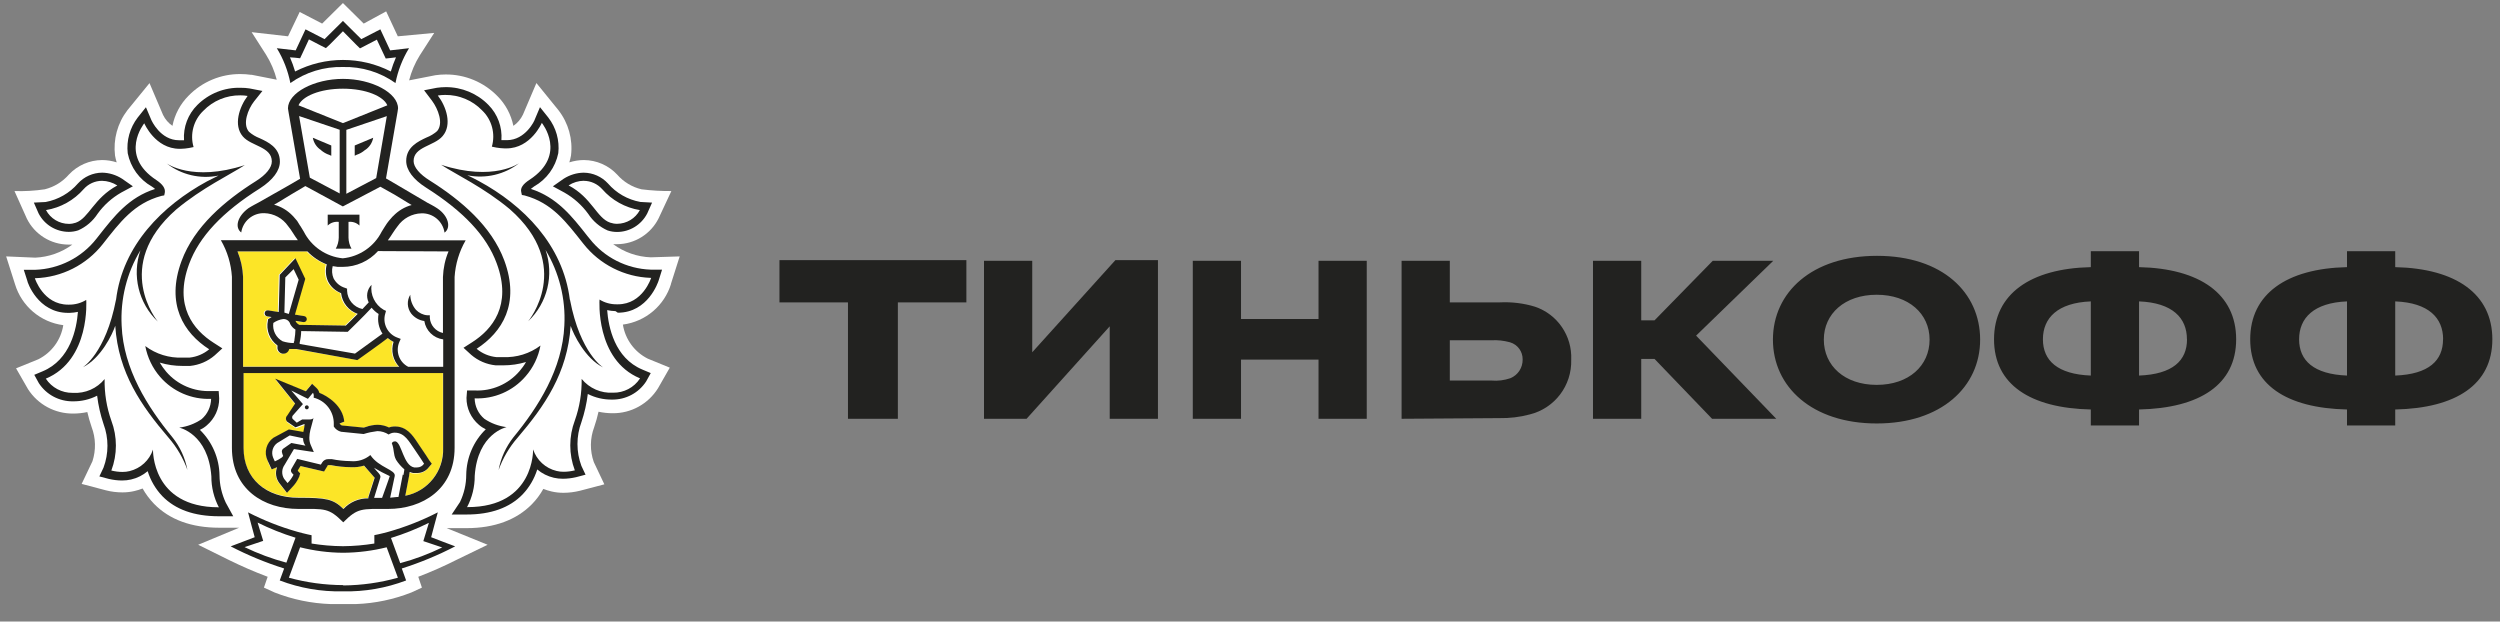 <svg width="181" height="45" viewBox="0 0 181 45" fill="none" xmlns="http://www.w3.org/2000/svg">
<rect x="0" y="0" width="181" height="45" fill="#808080" stroke="none"/>
<path d="M48.565 20.587L49.209 18.564L47.114 18.63C46.133 18.594 45.187 18.263 44.393 17.679H44.676C45.952 17.673 47.12 16.944 47.686 15.801L48.607 13.832C47.884 13.838 47.162 13.796 46.446 13.706C45.759 13.543 45.145 13.17 44.682 12.64C44.056 11.972 43.189 11.593 42.274 11.587C41.919 11.587 41.563 11.647 41.22 11.755C41.268 11.593 41.31 11.43 41.341 11.261C41.485 10.088 41.154 8.902 40.425 7.969L38.836 6.012L37.861 8.3C37.705 8.625 37.47 8.908 37.169 9.112C37 8.294 36.603 7.547 36.013 6.957C35.026 5.946 33.671 5.38 32.256 5.392C32.01 5.392 31.763 5.41 31.522 5.446L29.619 5.819C29.782 5.181 30.041 4.573 30.39 4.013L31.438 2.382L28.801 2.629L27.958 0.823L26.333 1.708L24.828 0.221L23.323 1.708L21.697 0.865L20.854 2.629L18.218 2.328L19.265 3.965C19.614 4.525 19.873 5.133 20.036 5.771L18.23 5.416H18.169C17.916 5.38 17.664 5.362 17.411 5.362C15.996 5.35 14.642 5.916 13.654 6.927C13.058 7.523 12.649 8.282 12.486 9.112C12.197 8.914 11.963 8.643 11.806 8.324L10.825 6.018L9.224 7.981C8.507 8.914 8.188 10.094 8.327 11.261C8.357 11.43 8.399 11.593 8.447 11.755C8.104 11.647 7.749 11.587 7.393 11.587C6.478 11.593 5.611 11.972 4.985 12.64C4.528 13.164 3.92 13.537 3.24 13.706C2.517 13.814 1.783 13.856 1.048 13.832L1.945 15.831C2.511 16.974 3.679 17.703 4.955 17.709H5.238C4.456 18.281 3.523 18.612 2.553 18.654L0.446 18.564L1.09 20.587C1.572 22.17 2.939 23.332 4.582 23.542C4.413 24.608 3.739 25.529 2.776 26.011L1.163 26.667L2.03 28.178C2.746 29.292 3.98 29.954 5.298 29.942C5.642 29.942 5.985 29.906 6.322 29.833C6.406 30.201 6.514 30.568 6.635 30.923C6.936 31.718 6.954 32.585 6.695 33.391L5.912 35.035L7.664 35.498C8.056 35.601 8.465 35.649 8.868 35.649C9.157 35.649 9.44 35.619 9.723 35.553C9.928 35.504 10.133 35.444 10.325 35.366C10.548 35.769 10.831 36.142 11.15 36.474C12.27 37.623 13.859 38.207 15.876 38.207H17.314L14.347 39.441L16.598 40.555C17.507 41.001 18.434 41.404 19.379 41.759L19.108 42.542L19.885 42.897C21.173 43.403 22.54 43.686 23.925 43.734H25.773C27.151 43.686 28.512 43.397 29.794 42.891L30.547 42.542L30.282 41.759C31.239 41.392 32.178 40.977 33.093 40.513L35.303 39.441L32.341 38.237H33.785C35.802 38.237 37.398 37.635 38.511 36.504C38.836 36.172 39.113 35.799 39.336 35.396C39.529 35.474 39.733 35.534 39.938 35.583C40.221 35.649 40.504 35.679 40.793 35.679C41.196 35.679 41.605 35.625 41.997 35.528L43.755 35.065L42.99 33.452C42.701 32.633 42.713 31.736 43.02 30.923C43.147 30.556 43.249 30.183 43.333 29.809C43.67 29.882 44.02 29.918 44.363 29.918C45.693 29.93 46.933 29.243 47.638 28.112L48.492 26.619L46.903 25.968C45.94 25.487 45.266 24.566 45.097 23.5C46.741 23.284 48.107 22.128 48.589 20.538L48.565 20.587Z" fill="white"/>
<path d="M32.064 26.98H17.616V32.398C17.616 34.626 19.223 36.011 21.601 36.011C23.588 36.011 24.111 36.089 24.846 36.823C25.309 36.324 25.965 36.041 26.652 36.053V35.968L27.109 34.56L26.333 33.711C26.02 33.807 25.695 33.843 25.37 33.825C24.882 33.819 24.4 33.771 23.925 33.675H23.774C23.708 33.675 23.708 33.675 23.69 33.711L23.6 33.861L23.437 34.132L23.124 34.06L21.733 33.735L21.541 34.048V34.084L21.709 34.271L21.637 34.511C21.511 34.806 21.33 35.071 21.101 35.3L20.752 35.673L20.433 35.276L20.198 34.981C19.945 34.65 19.885 34.217 20.03 33.825L19.639 33.988L19.464 33.602L19.368 33.331C19.121 32.76 19.307 32.097 19.807 31.736L20.927 31.134L21.992 31.345C21.992 31.243 22.058 30.875 22.089 30.785H22.028L21.426 31.014L20.824 30.605C20.704 30.484 20.698 30.285 20.824 30.159L21.396 29.292L19.945 27.486L22.119 28.341L22.269 28.16L22.57 27.799L22.913 28.124C23.004 28.215 23.064 28.323 23.094 28.449C23.696 28.69 24.81 29.394 24.9 30.538L24.557 30.677C24.599 30.737 24.653 30.785 24.719 30.815L26.309 30.972L26.453 30.93C26.724 30.827 27.013 30.773 27.302 30.767C27.591 30.767 27.874 30.833 28.133 30.96C28.247 30.918 28.374 30.893 28.494 30.887H28.572C29.421 30.887 29.849 31.526 30.186 32.031L30.36 32.284C30.655 32.706 31.047 33.319 31.064 33.344L31.239 33.614L31.022 33.867C30.824 34.132 30.511 34.283 30.18 34.283C30.083 34.289 29.987 34.289 29.891 34.283C29.806 34.265 29.722 34.241 29.638 34.205C29.638 34.289 29.638 34.391 29.59 34.475L29.343 35.896C30.98 35.565 32.136 34.096 32.07 32.422L32.064 26.98ZM17.598 26.541H28.849C28.392 26.059 28.235 25.367 28.44 24.735C28.289 24.663 28.145 24.566 28.018 24.458C27.579 24.783 26.212 25.758 25.887 26.005L25.815 26.053L21.396 25.271H21.306C21.162 25.277 21.017 25.277 20.873 25.271C20.83 25.469 20.656 25.608 20.457 25.608H20.385C20.15 25.566 19.988 25.343 20.024 25.108V25.012C19.452 24.602 19.181 23.892 19.331 23.206V23.128L19.398 23.079C19.398 23.079 19.482 23.019 19.596 22.953L19.277 22.905C19.157 22.881 19.079 22.772 19.097 22.652C19.115 22.532 19.223 22.453 19.343 22.471H19.349L20.114 22.592L20.186 19.901L21.324 18.697L22.035 20.19L21.288 22.778L21.962 22.887C22.083 22.911 22.161 23.019 22.143 23.14C22.125 23.248 22.035 23.32 21.926 23.32H21.89L21.342 23.23V23.272C21.402 23.38 21.493 23.465 21.607 23.519L24.972 23.573L25.833 22.724C25.177 22.495 24.707 21.918 24.629 21.225C24.208 21.063 23.865 20.75 23.672 20.346C23.509 19.967 23.479 19.54 23.594 19.142C23.064 18.932 22.582 18.613 22.191 18.203H17.194C17.435 18.793 17.574 19.419 17.598 20.051V26.541Z" fill="#FCE527"/>
<path d="M56.433 21.892H61.393V30.32H65.005V21.892H69.966V18.834H56.433V21.892ZM74.734 25.504V18.882H71.242V30.32H74.324L80.344 23.626V30.32H83.836V18.834H80.754L74.734 25.504ZM95.461 23.096H89.85V18.882H86.358V30.32H89.85V26.034H95.461V30.32H98.952V18.882H95.461V23.096ZM111.131 22.205C110.306 21.952 109.439 21.85 108.578 21.892H104.966V18.882H101.475V30.32L108.554 30.272C109.295 30.284 110.029 30.2 110.746 30.007C112.564 29.562 113.816 27.906 113.756 26.034C113.828 24.318 112.762 22.753 111.131 22.205ZM109.349 27.383C108.909 27.533 108.44 27.593 107.976 27.551H104.966V24.637H107.976C108.428 24.607 108.885 24.662 109.325 24.782C109.879 24.944 110.252 25.456 110.24 26.034C110.246 26.624 109.897 27.16 109.349 27.383ZM128.384 18.882H124.002L119.788 23.193H118.825V18.882H115.333V30.32H118.825V25.986H119.788L123.954 30.32H128.601L122.798 24.3L128.384 18.882Z" fill="#222220"/>
<path d="M135.898 18.522C131.178 18.522 128.36 21.171 128.36 24.59C128.36 28.01 131.202 30.659 135.873 30.659C140.545 30.659 143.362 28.01 143.362 24.59C143.362 21.171 140.617 18.522 135.898 18.522ZM135.873 27.865C133.538 27.865 132.045 26.469 132.045 24.59C132.045 22.712 133.562 21.34 135.873 21.34C138.185 21.34 139.702 22.712 139.702 24.59C139.702 26.469 138.209 27.865 135.873 27.865ZM154.867 19.341V18.185H151.375V19.341C146.992 19.437 144.368 21.291 144.368 24.566C144.368 27.841 146.992 29.551 151.375 29.647V30.803H154.867V29.647C159.273 29.551 161.898 27.841 161.898 24.566C161.898 21.291 159.279 19.437 154.867 19.341ZM151.375 27.191C148.967 27.095 147.907 26.108 147.907 24.566C147.907 23.025 148.967 21.918 151.375 21.821V27.191ZM154.867 27.191V21.821C157.299 21.918 158.334 23.025 158.334 24.566H158.34C158.34 26.108 157.305 27.095 154.867 27.191ZM173.414 19.341V18.185H169.923V19.341C165.54 19.437 162.915 21.291 162.915 24.566C162.915 27.841 165.54 29.551 169.923 29.647V30.803H173.414V29.647C177.821 29.551 180.446 27.841 180.446 24.566C180.446 21.291 177.821 19.437 173.414 19.341ZM169.923 27.191C167.515 27.095 166.455 26.108 166.455 24.566C166.455 23.025 167.515 21.918 169.923 21.821V27.191ZM176.876 24.566C176.876 26.108 175.847 27.095 173.414 27.191V21.821C175.847 21.918 176.882 23.025 176.882 24.566H176.876ZM22.215 29.346C22.143 29.346 22.077 29.401 22.071 29.473V29.479C22.065 29.557 22.125 29.629 22.203 29.635H22.209C22.293 29.635 22.354 29.569 22.354 29.491C22.354 29.407 22.293 29.346 22.215 29.346ZM22.209 29.34C22.215 29.34 22.215 29.346 22.215 29.346C22.221 29.346 22.221 29.34 22.227 29.34H22.209ZM32.046 39.213L31.215 38.894L31.444 38.033L31.697 37.094C30.559 37.678 29.367 38.148 28.139 38.497C27.537 38.665 27.103 38.744 27.103 38.744V39.352C26.363 39.472 25.616 39.538 24.864 39.544H24.798C24.045 39.538 23.299 39.472 22.558 39.352V38.75C22.558 38.75 22.119 38.665 21.517 38.497C20.289 38.148 19.097 37.678 17.959 37.094L18.206 38.033L18.44 38.894L17.604 39.213L16.701 39.556C17.941 40.2 19.235 40.736 20.572 41.158L20.253 42.025C21.703 42.578 23.256 42.849 24.81 42.813H24.846C26.399 42.849 27.952 42.578 29.403 42.025L29.09 41.158C30.42 40.736 31.715 40.2 32.955 39.556L32.046 39.213ZM17.706 39.611L19.055 39.159L18.651 37.835C19.536 38.274 20.451 38.641 21.396 38.93L20.734 40.736C19.693 40.459 18.675 40.08 17.706 39.611ZM24.864 42.386L24.834 42.362C23.509 42.356 22.191 42.175 20.915 41.826L21.727 39.623C22.739 39.876 23.78 40.014 24.828 40.02H24.894C25.942 40.008 26.983 39.876 27.994 39.623L28.807 41.826C27.525 42.187 26.194 42.374 24.864 42.386ZM28.97 40.773V40.754L28.307 38.948C29.253 38.659 30.168 38.292 31.052 37.853L30.649 39.177L32.016 39.635C31.04 40.11 30.017 40.495 28.97 40.773ZM24.828 4.851C26.188 4.815 27.525 5.224 28.632 6.013C28.807 5.122 29.138 4.267 29.614 3.49L28.247 3.647L27.537 2.124L26.158 2.834L24.828 1.516L23.497 2.834L22.119 2.124L21.408 3.647L20.042 3.49C20.517 4.267 20.848 5.122 21.023 6.013C22.131 5.224 23.467 4.815 24.828 4.851ZM21.348 4.176L21.727 4.219L21.89 3.875L22.366 2.852L23.25 3.31L23.594 3.484L23.87 3.231L24.828 2.262L25.785 3.231L26.062 3.502L26.405 3.328L27.284 2.87L27.765 3.894L27.928 4.237L28.307 4.195L28.669 4.152C28.524 4.484 28.398 4.827 28.295 5.176C26.122 4.062 23.539 4.062 21.366 5.176C21.264 4.827 21.137 4.484 20.993 4.152L21.348 4.176ZM42.683 17.276L42.521 17.078C41.401 15.651 40.335 14.296 38.433 13.676C38.511 13.61 38.59 13.55 38.674 13.495C39.577 12.984 40.215 12.105 40.42 11.088C40.522 10.166 40.263 9.245 39.697 8.511L39.095 7.758L38.716 8.655C38.716 8.71 38.048 10.148 36.699 10.148H36.302C36.374 9.203 36.031 8.27 35.363 7.596C34.55 6.765 33.43 6.302 32.269 6.308C32.052 6.308 31.835 6.326 31.624 6.356L30.703 6.536L31.275 7.289C31.721 7.891 32.124 8.932 31.648 9.492C31.42 9.691 31.161 9.847 30.878 9.956C30.276 10.239 29.409 10.642 29.409 11.653C29.409 12.31 29.921 12.996 30.842 13.58C33.557 15.302 35.236 17.078 35.965 19.076C37.091 22.122 35.622 23.856 34.195 24.771L33.557 25.18L34.117 25.692C34.616 26.12 35.23 26.384 35.887 26.451H36.434C36.994 26.451 37.548 26.372 38.084 26.21C37.952 26.445 37.789 26.667 37.614 26.872C36.802 27.817 35.598 28.335 34.352 28.269H33.816L33.774 28.805C33.768 29.557 34.099 30.267 34.671 30.755C34.821 30.887 34.99 30.996 35.17 31.08C34.279 31.947 33.774 33.133 33.755 34.379C33.755 35.059 33.599 35.734 33.304 36.348L32.702 37.251H33.774C35.544 37.251 36.898 36.763 37.837 35.794C38.325 35.282 38.686 34.662 38.897 33.988C39.246 34.283 39.655 34.487 40.101 34.59C40.311 34.638 40.528 34.662 40.745 34.662C41.07 34.662 41.395 34.62 41.708 34.548L42.394 34.367L42.093 33.729C41.714 32.712 41.714 31.586 42.093 30.568C42.316 29.906 42.473 29.22 42.557 28.522C43.099 28.799 43.701 28.937 44.309 28.931C45.308 28.943 46.241 28.449 46.783 27.613L47.114 27.011L46.512 26.758C44.495 25.921 44.05 23.669 43.959 22.453C44.158 22.495 44.357 22.52 44.562 22.526L44.73 22.64C46.921 22.64 47.656 20.407 47.686 20.31L47.933 19.522H47.108C45.374 19.461 43.755 18.643 42.683 17.276ZM44.736 22.032H44.652C44.212 22.038 43.779 21.918 43.406 21.689C43.406 21.689 43.087 26.041 46.331 27.39V27.408C45.904 28.058 45.17 28.443 44.393 28.431C43.514 28.485 42.665 28.112 42.111 27.432C42.129 28.455 41.961 29.479 41.618 30.442C41.178 31.604 41.178 32.892 41.618 34.054C41.347 34.12 41.076 34.156 40.799 34.156C40.63 34.156 40.456 34.138 40.293 34.096C39.493 33.904 38.855 33.314 38.596 32.537C38.596 32.537 38.722 36.715 33.852 36.715H33.816C34.183 36.017 34.376 35.24 34.37 34.451C34.58 31.363 36.675 30.924 36.675 30.924C36.097 30.851 35.55 30.647 35.068 30.322C34.628 29.954 34.376 29.413 34.364 28.841C35.772 28.901 37.133 28.317 38.054 27.245C38.608 26.613 38.975 25.843 39.131 25.018C38.355 25.602 37.398 25.897 36.428 25.855H35.935C35.411 25.801 34.911 25.596 34.508 25.253C36.362 24.049 37.663 21.99 36.513 18.865C35.586 16.361 33.364 14.489 31.131 13.08C30.39 12.623 29.945 12.105 29.945 11.659C29.945 10.612 31.432 10.582 32.046 9.853C32.75 9.035 32.311 7.71 31.697 6.916C31.871 6.886 32.052 6.873 32.226 6.873C33.232 6.861 34.201 7.265 34.899 7.987C35.61 8.661 35.881 9.679 35.61 10.618L35.935 10.684C36.133 10.72 36.332 10.738 36.537 10.744H36.669C38.433 10.744 39.228 8.896 39.228 8.896C39.228 8.896 41.106 11.208 38.343 13.014C37.867 13.321 37.657 13.616 37.741 13.917L37.783 14.116L37.982 14.152C39.986 14.694 40.992 16.078 42.238 17.649C43.418 19.148 45.2 20.051 47.108 20.118H47.144C47.144 20.118 46.542 22.032 44.736 22.032Z" fill="#222220"/>
<path d="M40.871 13.947C41.545 14.332 42.129 14.856 42.586 15.482C42.93 16.012 43.417 16.433 43.995 16.686C44.212 16.758 44.447 16.794 44.675 16.794C45.596 16.794 46.439 16.271 46.861 15.452L47.21 14.669L46.361 14.621C45.446 14.453 44.621 13.983 44.013 13.279C43.562 12.791 42.93 12.508 42.261 12.502C41.744 12.508 41.244 12.665 40.81 12.941L40.028 13.489L40.871 13.947ZM42.279 13.086L42.261 13.092C42.773 13.092 43.255 13.315 43.598 13.694C44.302 14.501 45.265 15.037 46.325 15.211C46 15.819 45.368 16.198 44.675 16.204C44.507 16.204 44.338 16.174 44.176 16.12C43.2 15.789 42.857 14.314 41.166 13.423C41.497 13.206 41.882 13.092 42.279 13.086ZM41.268 21.707L41.256 21.695C40.762 17.721 37.879 14.85 34.67 13.11C34.375 12.947 34.098 12.815 33.833 12.689C35.158 12.96 36.536 12.634 37.602 11.804C37.602 11.804 35.742 13.17 31.937 11.93C32.99 12.616 35.037 13.58 36.91 15.145C41.581 19.25 38.24 23.26 38.24 23.26C39.637 21.936 40.124 19.913 39.498 18.095C40.485 19.738 40.961 21.64 40.859 23.555C40.726 26.709 38.974 29.467 37.168 31.664C36.627 32.356 36.253 33.169 36.097 34.036C36.404 33.175 36.867 32.38 37.469 31.694C39.426 29.4 41.081 27.022 41.316 23.597C41.521 24.199 42.352 25.951 43.676 26.607C43.676 26.607 42.014 25.608 41.268 21.707ZM16.345 36.39C16.056 35.776 15.899 35.101 15.893 34.421C15.875 33.175 15.364 31.989 14.473 31.122C14.653 31.038 14.822 30.93 14.972 30.797C15.544 30.309 15.875 29.599 15.869 28.846L15.833 28.311H15.291C14.051 28.371 12.847 27.859 12.035 26.914C11.86 26.709 11.704 26.487 11.565 26.252C12.101 26.414 12.655 26.493 13.214 26.493H13.762C14.418 26.426 15.039 26.162 15.538 25.734L16.098 25.222L15.46 24.813C14.027 23.898 12.564 22.164 13.69 19.118C14.418 17.137 16.098 15.35 18.837 13.628C19.758 13.026 20.264 12.358 20.264 11.701C20.264 10.69 19.415 10.287 18.795 10.004C18.512 9.895 18.253 9.739 18.025 9.54C17.543 8.98 17.946 7.915 18.398 7.337L19 6.584L18.073 6.404C17.862 6.368 17.645 6.356 17.429 6.356C16.255 6.319 15.123 6.771 14.292 7.596C13.612 8.264 13.257 9.203 13.323 10.154H12.962C11.607 10.154 10.969 8.721 10.945 8.661L10.566 7.764L9.964 8.517C9.404 9.251 9.145 10.172 9.247 11.093C9.452 12.111 10.084 12.99 10.987 13.501C11.071 13.556 11.156 13.616 11.228 13.682C9.326 14.284 8.26 15.657 7.14 17.083L6.978 17.288C5.906 18.654 4.281 19.473 2.547 19.534H1.722L1.975 20.322C1.975 20.418 2.734 22.652 4.931 22.652H5.039C5.244 22.646 5.443 22.622 5.641 22.58C5.551 23.784 5.105 26.047 3.083 26.884L2.481 27.137L2.812 27.739C3.354 28.576 4.287 29.069 5.286 29.057C5.894 29.063 6.49 28.925 7.032 28.648C7.116 29.346 7.273 30.032 7.495 30.695C7.875 31.712 7.875 32.838 7.495 33.855L7.194 34.493L7.881 34.674C8.194 34.746 8.519 34.788 8.844 34.788C9.061 34.788 9.277 34.764 9.488 34.716C9.934 34.614 10.343 34.409 10.692 34.114C10.903 34.788 11.264 35.408 11.752 35.92C12.697 36.889 14.051 37.371 15.815 37.377H16.887L16.345 36.39ZM15.827 36.727C10.957 36.727 11.077 32.549 11.077 32.549C10.819 33.325 10.18 33.915 9.38 34.108C9.217 34.15 9.043 34.168 8.874 34.168C8.597 34.168 8.326 34.132 8.061 34.066C8.501 32.904 8.501 31.616 8.061 30.454C7.718 29.491 7.556 28.467 7.574 27.444C7.02 28.124 6.171 28.497 5.292 28.443H5.262C4.479 28.455 3.745 28.064 3.317 27.414C6.562 26.065 6.243 21.713 6.243 21.713C5.87 21.942 5.437 22.062 4.997 22.056H4.931C3.125 22.056 2.523 20.142 2.523 20.142H2.559C4.467 20.081 6.255 19.178 7.435 17.679C8.675 16.108 9.687 14.723 11.691 14.182L11.89 14.146L11.932 13.947C11.986 13.64 11.776 13.345 11.33 13.044C8.567 11.238 10.445 8.926 10.445 8.926C10.445 8.926 11.228 10.774 13.004 10.774H13.088C13.293 10.768 13.491 10.75 13.69 10.714L14.015 10.648C13.738 9.709 14.015 8.691 14.726 8.017C15.424 7.295 16.393 6.891 17.398 6.903C17.573 6.903 17.754 6.915 17.928 6.946C17.326 7.746 16.881 9.071 17.585 9.883C18.187 10.588 19.68 10.618 19.68 11.689C19.68 12.135 19.265 12.652 18.524 13.116C16.285 14.525 14.063 16.397 13.142 18.901C11.992 22.026 13.293 24.103 15.147 25.289C14.744 25.626 14.244 25.837 13.72 25.891H13.22C12.251 25.933 11.294 25.638 10.518 25.054C10.674 25.879 11.041 26.649 11.589 27.281C12.51 28.347 13.877 28.937 15.285 28.877C15.273 29.448 15.021 29.99 14.581 30.358C14.1 30.683 13.552 30.887 12.974 30.96C12.974 30.96 15.075 31.387 15.303 34.487C15.297 35.276 15.49 36.053 15.857 36.751L15.827 36.727Z" fill="#222220"/>
<path d="M4.973 16.787H4.979C5.208 16.787 5.443 16.751 5.659 16.679C6.237 16.426 6.725 16.005 7.068 15.475C7.52 14.849 8.104 14.325 8.778 13.94L9.621 13.488L8.838 12.941C8.405 12.664 7.905 12.507 7.393 12.501C6.725 12.507 6.093 12.79 5.641 13.284C5.039 13.982 4.209 14.458 3.3 14.626L2.451 14.668L2.794 15.451C3.215 16.27 4.052 16.781 4.973 16.787ZM6.057 13.693C6.394 13.314 6.875 13.091 7.387 13.091C7.778 13.097 8.164 13.217 8.495 13.428C6.791 14.337 6.436 15.794 5.485 16.125C5.328 16.179 5.16 16.209 4.991 16.209C4.293 16.209 3.655 15.824 3.33 15.21C4.389 15.036 5.352 14.5 6.057 13.693ZM8.808 23.578C8.706 21.664 9.175 19.761 10.169 18.118C9.542 19.936 10.03 21.959 11.427 23.283C11.427 23.283 8.08 19.274 12.757 15.168C14.629 13.603 16.67 12.64 17.724 11.953C13.919 13.193 12.059 11.827 12.059 11.827C13.124 12.658 14.497 12.983 15.821 12.712C15.556 12.838 15.28 12.977 14.985 13.133C11.776 14.879 8.874 17.751 8.399 21.724V21.694C7.652 25.595 5.991 26.594 5.991 26.594C7.309 25.944 8.146 24.186 8.344 23.584C8.567 27.015 10.241 29.393 12.197 31.681C12.793 32.367 13.263 33.162 13.57 34.023C13.407 33.162 13.034 32.349 12.486 31.663C10.68 29.466 8.934 26.709 8.808 23.578ZM23.726 16.33C23.936 16.125 24.231 16.029 24.526 16.065V17.203C24.52 17.486 24.448 17.757 24.31 18.003H25.447C25.309 17.757 25.237 17.486 25.231 17.203V16.065C25.52 16.029 25.815 16.125 26.025 16.33V15.541H23.726V16.33ZM23.25 10.87H23.238C23.413 11.02 23.617 11.141 23.84 11.213L23.985 11.279V10.533L22.648 9.973C22.714 10.346 22.931 10.671 23.25 10.87ZM26.423 10.864L26.417 10.87C26.736 10.671 26.953 10.346 27.019 9.973L25.682 10.533V11.273L25.821 11.207C26.044 11.135 26.248 11.014 26.423 10.864Z" fill="#222220"/>
<path d="M28.819 7.848C28.819 6.722 26.923 5.711 24.834 5.711C22.745 5.711 20.848 6.722 20.848 7.848L20.891 8.125L21.727 12.941L20.891 13.429L18.705 14.669C18.705 14.669 18.218 14.922 17.989 15.072C17.164 15.674 16.99 16.481 17.465 16.83C17.585 16.011 18.302 15.409 19.133 15.433C19.825 15.451 20.469 15.8 20.86 16.372C20.981 16.517 21.089 16.673 21.186 16.83C21.312 17.035 21.438 17.215 21.565 17.39H15.99C16.46 18.197 16.731 19.105 16.791 20.039V32.422C16.791 35.432 19.097 36.847 21.607 36.847C23.533 36.847 23.792 36.756 24.852 37.816C25.911 36.756 26.17 36.847 28.097 36.847C30.589 36.847 32.913 35.42 32.913 32.422V20.051C32.973 19.118 33.244 18.209 33.713 17.402H28.078C28.205 17.227 28.331 17.047 28.458 16.842C28.56 16.686 28.669 16.529 28.783 16.384C29.18 15.813 29.824 15.463 30.517 15.445C31.347 15.421 32.064 16.023 32.184 16.842C32.666 16.499 32.491 15.638 31.66 15.084C31.438 14.928 30.95 14.681 30.95 14.681L28.783 13.405L27.946 12.917L28.783 8.101L28.819 7.848ZM21.655 8.402L24.593 9.395V14.007L22.432 12.863L21.655 8.402ZM17.194 18.203H22.257C22.648 18.612 23.13 18.937 23.66 19.142C23.545 19.539 23.576 19.966 23.738 20.346C23.931 20.749 24.274 21.062 24.695 21.225C24.773 21.917 25.243 22.495 25.899 22.724C25.538 23.091 25.183 23.434 25.038 23.572L21.673 23.518C21.559 23.464 21.468 23.38 21.408 23.271V23.229L21.956 23.32H21.992C22.101 23.32 22.191 23.247 22.209 23.139C22.227 23.019 22.149 22.91 22.028 22.886L21.354 22.778L22.101 20.189L21.39 18.696L20.252 19.9L20.18 22.591L19.416 22.471C19.295 22.447 19.187 22.525 19.163 22.645V22.651C19.145 22.772 19.223 22.88 19.343 22.904L19.663 22.952C19.548 23.019 19.47 23.067 19.464 23.079L19.398 23.127V23.205C19.247 23.892 19.524 24.602 20.09 25.011V25.108C20.054 25.342 20.216 25.565 20.451 25.607H20.523C20.722 25.607 20.897 25.469 20.939 25.27C21.083 25.276 21.222 25.276 21.366 25.27H21.456L25.869 26.071L25.941 26.023C26.291 25.776 27.633 24.819 28.073 24.475C28.199 24.584 28.343 24.68 28.494 24.752C28.289 25.384 28.446 26.077 28.903 26.558H17.598V20.051C17.573 19.419 17.435 18.793 17.194 18.203ZM27.693 24.156C27.236 24.494 26.11 25.312 25.701 25.601L21.697 24.903V24.794C21.764 24.524 21.8 24.247 21.806 23.97L25.177 24.024L25.243 23.958C25.297 23.904 26.363 22.874 26.905 22.278C27.049 22.459 27.218 22.609 27.41 22.73C27.314 23.223 27.416 23.735 27.693 24.156ZM21.005 23.434V23.452C21.095 23.621 21.228 23.765 21.39 23.861C21.384 24.108 21.36 24.349 21.318 24.59C21.318 24.644 21.318 24.698 21.276 24.752V24.837C20.999 24.837 20.728 24.794 20.463 24.71C19.982 24.451 19.711 23.922 19.789 23.38C20.006 23.229 20.252 23.133 20.511 23.097C20.734 23.091 20.933 23.223 21.005 23.434ZM20.59 22.633L20.656 20.087L21.258 19.485L21.625 20.249L20.909 22.73L20.59 22.633ZM27.663 36.046H27.085L27.537 34.571C27.609 34.366 27.236 34.102 27.079 33.867C27.446 34.09 27.826 34.288 28.217 34.469C28.217 34.517 27.663 36.046 27.663 36.046ZM29.21 34.397L29.162 34.354L28.849 35.98C28.65 35.98 28.44 36.022 28.247 36.034L28.578 34.469C28.674 34.005 27.428 33.867 26.814 32.946C26.411 33.283 25.893 33.439 25.375 33.385C24.918 33.379 24.466 33.331 24.021 33.241C23.943 33.235 23.864 33.235 23.786 33.241C23.6 33.229 23.419 33.325 23.323 33.487L23.232 33.638L21.517 33.223L21.107 33.933C21.041 34.029 21.053 34.162 21.137 34.246L21.252 34.372C21.137 34.595 20.993 34.8 20.818 34.974L20.566 34.661C20.373 34.348 20.391 33.945 20.608 33.65L21.282 32.512L22.721 32.729L22.498 32.217C22.197 31.543 22.654 30.682 22.703 30.189C22.703 30.339 22.546 30.369 22.39 30.369H21.974C21.944 30.363 21.908 30.363 21.878 30.369L21.486 30.604L21.18 30.321C21.131 30.231 21.149 30.122 21.222 30.056L21.932 29.255L21.089 28.274L22.293 28.876L22.654 28.443C22.751 28.539 22.709 28.792 22.709 28.792C23.581 29.009 24.19 29.803 24.166 30.706V30.881C24.286 31.073 24.479 31.206 24.695 31.26L26.327 31.423C26.652 31.32 26.983 31.254 27.32 31.212C27.609 31.212 27.898 31.302 28.139 31.459C28.253 31.381 28.392 31.332 28.53 31.326H28.584C29.313 31.326 29.62 31.988 30.011 32.53C30.306 32.946 30.703 33.572 30.703 33.572C30.589 33.74 30.402 33.843 30.198 33.843C30.125 33.849 30.059 33.849 29.987 33.843C29.204 33.698 29.09 32.085 28.644 31.958H28.572C28.488 31.958 28.41 32.007 28.367 32.085C28.572 32.633 28.452 32.855 28.674 33.289C28.837 33.548 29.042 33.782 29.276 33.981C29.276 33.981 29.246 34.222 29.21 34.397ZM20.439 32.819H20.427L20.499 33.006C20.451 33.168 19.897 33.403 19.897 33.403L19.777 33.138C19.62 32.759 19.735 32.326 20.066 32.079L20.975 31.525L21.944 31.73C21.938 31.922 21.998 32.109 22.113 32.265L21.095 32.073L20.493 32.494C20.397 32.578 20.379 32.711 20.439 32.819ZM32.082 32.428C32.148 34.102 30.986 35.57 29.343 35.895L29.62 34.439C29.62 34.354 29.65 34.252 29.662 34.168C29.746 34.204 29.83 34.228 29.915 34.246C30.011 34.252 30.107 34.252 30.204 34.246C30.535 34.246 30.848 34.096 31.046 33.831L31.263 33.578L31.082 33.331C31.082 33.331 30.679 32.693 30.378 32.271L30.21 32.019C29.872 31.513 29.445 30.875 28.596 30.875H28.518C28.398 30.881 28.271 30.905 28.157 30.947C27.898 30.821 27.615 30.754 27.326 30.754C27.037 30.76 26.748 30.815 26.477 30.917L26.333 30.959L24.743 30.802C24.677 30.772 24.623 30.724 24.581 30.664L24.924 30.526C24.828 29.376 23.72 28.671 23.118 28.437C23.088 28.31 23.028 28.202 22.937 28.112L22.594 27.787L22.293 28.148L22.143 28.328L19.915 27.413L21.366 29.219L20.794 30.086C20.674 30.206 20.668 30.405 20.794 30.532L21.396 30.941L21.998 30.712H22.058C22.058 30.802 21.992 31.17 21.962 31.272L20.915 31.091L19.795 31.694C19.277 32.067 19.097 32.753 19.367 33.331L19.494 33.602L19.669 33.987L20.06 33.825C19.915 34.216 19.976 34.649 20.228 34.98L20.463 35.282L20.776 35.679L21.125 35.306C21.354 35.077 21.535 34.812 21.661 34.517L21.733 34.276L21.565 34.09V34.053L21.757 33.74L23.148 34.065L23.461 34.138L23.63 33.861L23.72 33.71C23.72 33.68 23.72 33.674 23.804 33.674H23.955C24.43 33.77 24.912 33.819 25.394 33.825C25.719 33.843 26.044 33.806 26.357 33.71L27.127 34.589L26.67 35.998V36.082C25.983 36.07 25.327 36.353 24.864 36.853C24.123 36.118 23.6 36.04 21.619 36.04C19.241 36.04 17.634 34.649 17.634 32.428V27.01H32.082V32.428ZM32.473 18.203C32.226 18.787 32.094 19.413 32.07 20.051V24.108C31.546 23.994 31.155 23.548 31.119 23.013V22.826H30.938C30.625 22.802 30.336 22.657 30.119 22.435C29.854 22.128 29.71 21.742 29.704 21.339C29.445 21.76 29.469 22.302 29.77 22.7C30.005 22.994 30.348 23.193 30.721 23.241C30.83 23.94 31.39 24.482 32.088 24.572V26.558H29.559C28.897 26.221 28.62 25.433 28.915 24.752L29.012 24.536L28.789 24.451C28.067 24.198 27.669 23.422 27.898 22.688L27.946 22.507L27.777 22.429C27.145 22.061 26.796 21.345 26.899 20.623C26.567 20.96 26.483 21.471 26.694 21.893C26.573 22.031 26.417 22.194 26.242 22.374C25.61 22.242 25.153 21.694 25.129 21.05V20.899L24.99 20.845C24.623 20.737 24.322 20.484 24.147 20.147C24.033 19.87 24.009 19.557 24.087 19.268C24.208 19.292 24.328 19.31 24.448 19.322C24.569 19.328 24.695 19.328 24.816 19.322C25.791 19.322 26.718 18.901 27.368 18.178L32.473 18.203ZM28.572 14.097L29.559 14.699L29.806 14.843C29.295 14.982 28.831 15.259 28.464 15.644L28.422 15.68C28.337 15.77 28.259 15.861 28.181 15.957L28.133 16.017C28.054 16.114 27.982 16.216 27.916 16.324L27.88 16.378C27.796 16.499 27.717 16.631 27.639 16.764C27.091 17.853 26.026 18.582 24.816 18.702C23.606 18.582 22.54 17.853 21.992 16.764C21.914 16.631 21.836 16.505 21.757 16.378L21.709 16.312L21.517 15.999L21.462 15.933C21.384 15.837 21.306 15.746 21.228 15.662L21.186 15.62C20.818 15.235 20.355 14.958 19.843 14.819L20.096 14.675L21.089 14.073L22.107 13.471L24.822 14.946L27.537 13.519L28.572 14.097ZM27.236 12.893L25.075 14.031V9.401L28.006 8.408L27.236 12.893ZM24.828 8.914L21.613 7.625C21.884 6.975 23.148 6.421 24.828 6.421C26.507 6.421 27.771 6.975 28.042 7.625L24.828 8.914Z" fill="#222220"/>
</svg>
